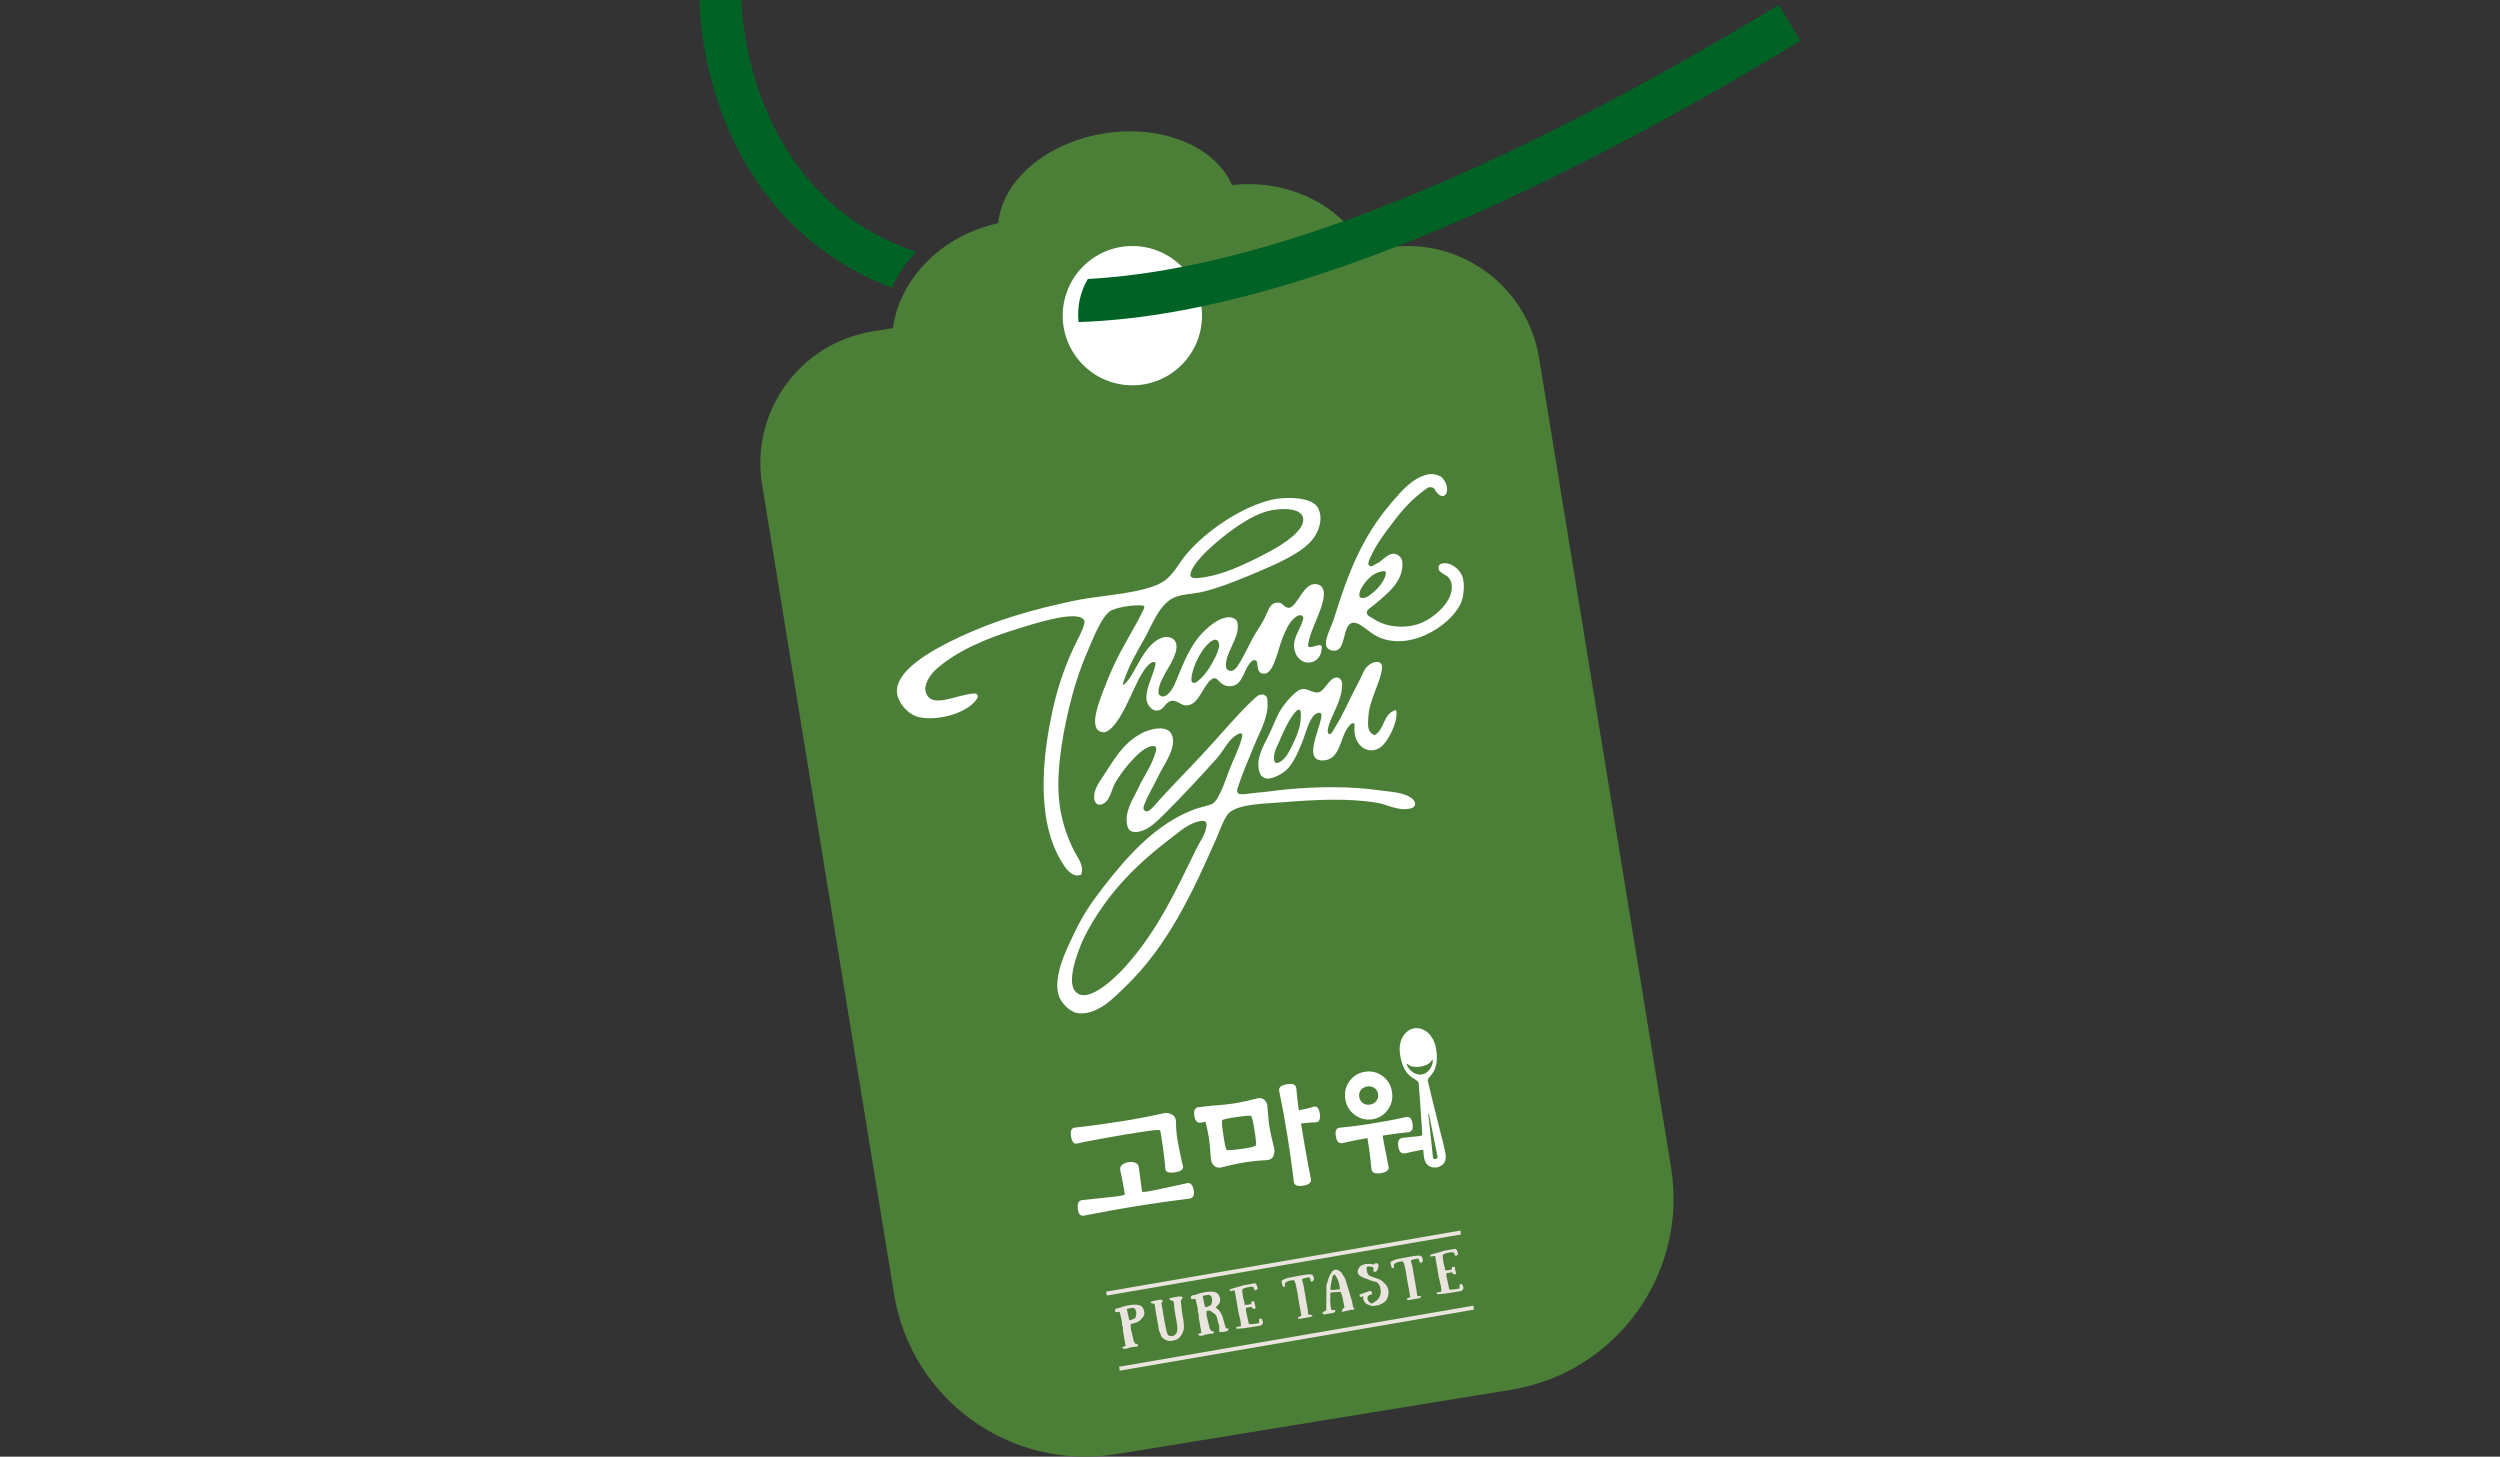 <?xml version="1.0" encoding="utf-8"?>
<!-- Generator: Adobe Illustrator 16.0.0, SVG Export Plug-In . SVG Version: 6.00 Build 0)  -->
<!DOCTYPE svg PUBLIC "-//W3C//DTD SVG 1.1//EN" "http://www.w3.org/Graphics/SVG/1.1/DTD/svg11.dtd">
<svg version="1.1" id="Layer_1" xmlns="http://www.w3.org/2000/svg" xmlns:xlink="http://www.w3.org/1999/xlink" x="0px" y="0px"
	 width="127px" height="74px" viewBox="0 0 127 74" enable-background="new 0 0 127 74" xml:space="preserve">
<rect x="0" y="0" width="127" height="74" fill="#333333" stroke="none"/>
<g>
	<path fill="#4B7F37" d="M70.404,12.586l-1.044,0.17c-1.142-2.279-3.84-3.677-6.77-3.354c-0.854-1.957-3.566-3.103-6.524-2.62
		c-2.957,0.482-5.166,2.43-5.354,4.556c-2.88,0.624-4.995,2.806-5.354,5.33l-1.044,0.17c-3.694,0.602-6.201,4.085-5.599,7.78
		l1.671,10.255l0.714,4.373l4.318,26.496c0.874,5.361,5.93,9,11.292,8.127l20.052-3.269c5.363-0.874,9-5.931,8.127-11.292
		L80.57,32.813l-0.714-4.372l-1.671-10.256C77.583,14.491,74.099,11.984,70.404,12.586z"/>
	<circle fill="#FFFFFF" cx="57.524" cy="16.036" r="3.538"/>
	<g>
		<path fill="#FFFFFF" d="M47.033,35.174c-0.127-0.38,0.21-0.9,0.541-1.191c1.045-0.918,2.441-1.513,3.993-2
			c0.892-0.279,3.254-1.059,3.52-0.451c0.058,0.132-0.19,0.672-0.382,1.043c-0.507,0.981-0.922,2.189-1.146,3.131
			c-0.511,2.145-1.04,5.676,0.319,7.982c0.205,0.35,0.556,0.937,1.042,0.75c0.186-0.475-0.21-0.903-0.394-1.285
			c-0.356-0.743-0.652-1.592-0.736-2.64c-0.129-1.587,0.256-3.612,0.685-5.203c0.19-0.7,0.434-1.438,0.795-2.275
			c0.269-0.624,0.732-1.82,1.201-2.036c0.367-0.168,1.171-0.283,1.552-0.238c0.144,0.018,0.117,0.072,0.09,0.154
			c-0.483,1.033-1.064,1.857-1.592,3.02c-0.193,0.428-0.471,1.118-0.653,1.64c-0.149,0.429-0.54,1.609,0.203,1.624
			c0.276,0.006,0.621-0.451,0.8-0.744c0.449-0.743,0.626-1.272,0.971-1.938c0.128-0.243,0.424-0.783,0.703-0.877
			c0.054-0.018,0.131-0.018,0.145,0.018c0.02,0.045,0.007,0.098-0.008,0.17c-0.092,0.461-0.6,1.368-0.402,1.873
			c0.056,0.145,0.233,0.383,0.434,0.393c0.459,0.021,0.395-0.41,0.837-0.504c0.427,0.047,0.452,0.311,0.836,0.231
			c0.513-0.105,0.722-0.933,1.112-1.274c0.043-0.039,0.079-0.09,0.184-0.09c0.104,0,0.136,0.038,0.183,0.087
			c0.218,0.225,0.396,0.371,0.755,0.3c0.526-0.105,0.568-0.857,0.926-1.215c0.066-0.066,0.129-0.123,0.245-0.082
			c0.064,0.023,0.066,0.091,0.078,0.171c0.036,0.239,0.031,0.476,0.305,0.505c0.466,0.05,0.664-0.883,0.889-1.561
			c0.103-0.309,0.293-0.76,0.433-0.965c0.137-0.202,0.294-0.372,0.477-0.432c0.073-0.023,0.145-0.023,0.199,0.044
			c0.057,0.066,0.031,0.13,0.003,0.228c-0.124,0.428-0.531,0.92-0.423,1.446c0.191,0.938,1.309,0.86,1.384,0.015
			c0.005-0.056,0.023-0.149,0-0.179c-0.022-0.029-0.059-0.042-0.101-0.044c-0.193-0.013-0.603,0.242-0.586-0.027
			c0.083-0.523,0.309-0.962,0.543-1.562c0.163-0.415,0.551-1.421-0.124-1.513c-0.665-0.09-0.945,1.151-1.397,1.209
			c-0.312-0.031-0.28-0.328-0.656-0.261c-0.332,0.061-0.397,0.444-0.6,0.833c-0.164,0.313-0.389,0.625-0.532,0.885
			c-0.319,0.582-0.554,1.139-0.865,1.563c-0.063,0.086-0.219,0.225-0.366,0.17c-0.097-0.036-0.153-0.078-0.169-0.191
			c-0.09-0.639,0.66-1.437,0.598-2.129c-0.009-0.101-0.026-0.197-0.115-0.283c-0.088-0.087-0.241-0.119-0.377-0.111
			c-0.391,0.022-0.754,0.299-0.991,0.496c-0.779,0.647-1.148,1.51-1.512,2.395c-0.138,0.33-0.276,0.746-0.532,0.988
			c-0.116,0.109-0.248,0.191-0.391,0.116c-0.072-0.038-0.119-0.095-0.117-0.2c0.019-0.736,0.895-1.557,0.92-2.278
			c0.006-0.175-0.051-0.378-0.258-0.465c-0.134-0.057-0.31-0.093-0.565,0.021c-0.799,0.354-1.164,1.5-1.626,2.107
			c-0.119,0.157-0.352,0.407-0.249,0.107c0.319-0.916,0.626-1.416,1.103-2.266c0.356-0.633,0.709-1.662,1.451-2.014
			c0.416-0.197,0.92-0.17,1.483-0.304c0.974-0.233,2.186-0.743,3.24-1.202c1.118-0.488,2.163-1.025,2.534-1.763
			c0.229-0.455,0.262-0.884,0.103-1.243c-0.311-0.708-1.903-0.578-2.346-0.477c-1.502,0.344-3.339,1.549-4.389,2.801
			c-0.335,0.4-0.564,0.902-1.021,1.271c-0.874,0.705-3.254,0.772-4.611,1.058c-2.101,0.44-4.009,0.973-5.947,1.89
			c-1.488,0.704-3.237,1.724-3.096,2.835c0.059,0.451,0.489,0.965,0.922,1.139c0.834,0.334,2.64-0.07,3.138-0.879
			c0.052-0.084,0.053-0.143,0.003-0.207c-0.04-0.053-0.095-0.063-0.2-0.052C48.482,35.322,47.313,36.019,47.033,35.174z
			 M61.792,32.505c0.093,0.03,0.133,0.153,0.14,0.229c0.026,0.33-0.352,0.955-0.494,1.187c-0.14,0.231-0.357,0.499-0.597,0.685
			c-0.073,0.057-0.142,0.105-0.234,0.076c-0.092-0.029-0.089-0.117-0.081-0.225c0.044-0.596,0.522-1.545,0.998-1.875
			C61.596,32.531,61.699,32.475,61.792,32.505z M62.068,27.326c0.661-0.537,1.526-1.137,2.292-1.351
			c0.624-0.174,1.695-0.209,1.832,0.31c0.172,0.656-1.143,1.443-1.738,1.755c-1.217,0.639-2.439,1.236-3.661,1.33
			c-0.193,0.015-0.343-0.048-0.324-0.189C60.562,28.646,61.368,27.893,62.068,27.326z"/>
		<path fill="#FFFFFF" d="M74.282,29.261c-0.115-0.304-0.561-0.728-1.009-0.637c-0.081,0.017-0.141,0.04-0.182,0.132
			c-0.033,0.074-0.013,0.19,0.043,0.255c0.168,0.193,0.484,0.187,0.589,0.586c0.23,0.874-0.898,1.875-1.739,2.125
			c-0.778,0.229-1.669,0.1-2.231-0.304c-0.126-0.09-0.31-0.1-0.321-0.311c-0.007-0.125,0.224-0.26,0.342-0.357
			c0.689-0.574,1.525-1.209,1.466-2.157c-0.008-0.109-0.024-0.22-0.139-0.329c-0.077-0.074-0.157-0.113-0.231-0.127
			c-0.372-0.068-0.616,0.357-0.957,0.504c-0.098,0.042-0.236,0.191-0.354,0.095c-0.083-0.069-0.036-0.21,0.004-0.306
			c0.325-0.782,0.882-1.473,1.318-2.047c0.458-0.602,0.951-1.11,1.598-1.571c0.065-0.046,0.137-0.071,0.213-0.061
			c0.052,0.007,0.123,0.015,0.174,0.085c0.084,0.116,0.151,0.258,0.274,0.32c0.062,0.03,0.154,0.072,0.231,0.021
			c0.06-0.038,0.092-0.08,0.114-0.141c0.064-0.184,0.013-0.424-0.093-0.59c-0.093-0.146-0.164-0.25-0.377-0.314
			c-0.204-0.061-0.342-0.064-0.51-0.024c-0.782,0.186-1.344,0.878-1.834,1.448c-1.504,1.753-2.213,3.633-2.906,5.872
			c-0.152,0.493-0.608,1.233-0.305,1.521c0.098,0.077,0.222,0.14,0.434,0.087c0.453-0.115,0.339-1.241,0.767-1.386
			c0.372-0.127,0.827,0.462,1.34,0.7c1.736,0.811,3.978-0.762,4.286-1.924C74.359,30.152,74.413,29.608,74.282,29.261z
			 M69.092,30.338c-0.046-0.033-0.072-0.232,0.071-0.469c0.233-0.383,0.521-0.717,0.958-0.828c0.08-0.021,0.222-0.045,0.26-0.004
			c0.039,0.041,0.014,0.17-0.015,0.253c-0.14,0.397-0.507,0.755-0.82,0.97C69.425,30.343,69.238,30.442,69.092,30.338z"/>
		<path fill="#FFFFFF" d="M68.074,34.484c-0.065-0.053-0.128-0.072-0.185-0.066c-0.396,0.035-0.571,0.678-0.923,0.758
			c-0.225,0.051-0.566-0.219-0.826-0.172c-0.343,0.061-0.91,0.766-1.108,1.1c-0.183,0.309-0.368,0.805-0.592,1.262
			c-0.304,0.619-0.656,1.211-0.464,1.834c0.031,0.102,0.072,0.202,0.155,0.26c0.108,0.076,0.187,0.104,0.3,0.094
			c0.34-0.03,0.725-0.266,0.909-0.432c0.356-0.322,0.598-0.9,0.812-1.421c0.206-0.504,0.399-1.446,0.842-1.489
			c0.047-0.004,0.112,0.004,0.128,0.063c0.015,0.049,0.016,0.109-0.004,0.201c-0.161,0.772-0.888,2.199,0.105,2.154
			c0.916-0.04,0.827-1.246,1.342-1.789c0.059-0.063,0.131-0.136,0.221-0.086c0.058,0.031,0.024,0.114,0.021,0.159
			C68.725,38,69.693,38.47,70.28,37.825c0.358-0.394,0.784-1.328,0.634-1.761c-0.677,0.201-0.552,0.975-1.079,1.28
			c-0.413-0.14-0.337-0.577-0.326-0.866c0.036-0.898,0.543-1.638,0.682-2.417c0.021-0.112,0.035-0.199-0.004-0.294
			c-0.03-0.074-0.103-0.125-0.177-0.137c-0.227-0.032-0.459,0.113-0.611,0.29c-0.127,0.147-0.254,0.5-0.42,0.804
			c-0.361,0.661-0.764,1.615-1.155,2.217c-0.057,0.086-0.196,0.422-0.322,0.344c-0.125-0.076-0.003-0.434,0.036-0.543
			c0.222-0.619,0.63-1.197,0.645-1.977C68.184,34.662,68.14,34.538,68.074,34.484z M65.615,37.93
			c-0.143,0.293-0.303,0.609-0.59,0.775c-0.067,0.038-0.161,0.063-0.217,0.047c-0.055-0.016-0.072-0.096-0.083-0.163
			c-0.058-0.363,0.209-0.796,0.283-0.968c0.086-0.197,0.465-1.156,0.879-1.533c0.081-0.072,0.189-0.033,0.193,0.092
			C66.126,36.86,65.87,37.406,65.615,37.93z"/>
		<path fill="#FFFFFF" d="M70.155,40.158c-1.497-0.218-3.144-0.212-4.839-0.053c-0.518,0.049-1.02,0.133-1.483,0.165
			c-0.367,0.025-0.818,0.153-0.947,0.016c-0.072-0.077-0.031-0.203-0.011-0.265c0.236-0.738,0.555-1.453,0.847-2.17
			c0.275-0.678,0.707-1.382,0.672-2.186c-0.004-0.102-0.014-0.22-0.06-0.273c-0.056-0.066-0.128-0.105-0.193-0.109
			c-0.169-0.014-0.291,0.086-0.38,0.17c-0.891,0.813-1.802,1.936-2.769,2.965c-0.717,0.765-1.445,1.506-2.099,2.223
			c-0.129,0.142-0.306,0.376-0.487,0.516c-0.08,0.061-0.201,0.094-0.278,0c-0.076-0.094-0.026-0.205,0-0.277
			c0.186-0.494,0.475-0.945,0.782-1.586c0.213-0.443,0.9-1.348,0.612-1.984c-0.23-0.514-1.13-0.277-1.541-0.055
			c-0.996,0.539-1.44,1.436-1.959,2.207c-0.192,0.287-0.459,0.648-0.439,1.062c0.006,0.113,0.029,0.231,0.136,0.312
			c0.104,0.078,0.239,0.04,0.337-0.012c0.354-0.191,0.421-0.767,0.612-1.086c0.166-0.273,0.425-0.646,0.651-0.902
			c0.285-0.323,0.708-0.823,1.178-0.934c0.072-0.018,0.163-0.005,0.208,0.033c0.044,0.037,0.03,0.154,0.013,0.225
			c-0.165,0.666-0.604,1.248-0.896,1.881c-0.25,0.542-0.702,1.165-0.564,1.854c0.023,0.118,0.056,0.22,0.155,0.3
			s0.309,0.088,0.462,0.053c0.519-0.12,0.937-0.562,1.267-0.889c0.945-0.938,1.813-1.881,2.666-2.826
			c0.368-0.408,0.602-1.009,1.092-1.242c0.07-0.033,0.133-0.067,0.183-0.018c0.048,0.049,0.022,0.151-0.005,0.246
			c-0.16,0.566-0.375,0.95-0.624,1.582c-0.157,0.401-0.515,1.539-0.86,1.729c-0.141,0.078-0.676,0.194-0.898,0.276
			c-1.908,0.706-3.345,2.284-4.582,3.876c-0.711,0.913-1.081,1.458-1.562,2.461c-0.358,0.75-1.044,2.098-0.787,3.072
			c0.12,0.458,0.628,0.898,0.953,0.949c1.019,0.161,1.942-0.854,2.423-1.315c2.185-2.097,3.42-4.766,4.653-7.565
			c0.224-0.508,0.423-1.14,0.702-1.342c0.567-0.41,1.731-0.412,2.56-0.479c1.923-0.156,3.446-0.213,4.847,0.008
			c0.541,0.084,1.116,0.433,1.703,0.309c0.136-0.028,0.222-0.065,0.266-0.163c0.045-0.101-0.014-0.253-0.122-0.34
			C71.334,40.242,70.691,40.236,70.155,40.158z M60.777,43.115c-1.027,2.105-1.989,4.213-3.674,6.059
			c-0.234,0.256-1.884,2.006-2.512,1.145c-0.424-0.581,0.261-2.271,0.527-2.785c1.07-2.057,2.482-3.52,4.347-4.94
			c0.451-0.345,0.891-0.757,1.47-0.876c0.109-0.022,0.259-0.033,0.314,0.029c0.056,0.062,0.046,0.17,0.027,0.279
			C61.211,42.431,60.94,42.78,60.777,43.115z"/>
	</g>
	<path fill="#006325" d="M46.543,12.797c-0.825-0.281-1.56-0.613-2.212-0.98c-6.558-3.685-6.667-11.699-6.668-11.814l-1.064-0.001
		L35.535,0c-0.001,0.38,0.077,9.341,7.73,13.661c0.648,0.366,1.332,0.683,2.044,0.958C45.603,13.954,46.021,13.338,46.543,12.797z"
		/>
	<path fill="#006325" d="M90.363,0.25c-8.555,5.18-15.654,8.616-21.546,10.784c-2.993,1.102-5.674,1.875-8.075,2.383
		c-2.019,0.427-3.838,0.667-5.479,0.755c-0.38,0.639-0.558,1.401-0.471,2.189c1.382-0.046,2.833-0.191,4.354-0.439
		c0.86-0.141,1.744-0.314,2.647-0.52c2.796-0.633,5.802-1.574,9.017-2.824c6.134-2.384,13.023-5.887,20.653-10.507L90.363,0.25z"/>
	<g>
		<path fill="#FFFFFF" d="M66.672,56.24c-0.098,0.045-0.538,0.133-0.676,0.16c-0.013-0.011-0.02-0.023-0.022-0.039
			c-0.022-0.139-0.044-0.296-0.063-0.473c-0.02-0.176-0.039-0.375-0.059-0.598c-0.014-0.189-0.172-0.26-0.473-0.212
			c-0.301,0.049-0.433,0.165-0.395,0.352c0.076,0.364,0.149,0.742,0.221,1.136s0.138,0.773,0.196,1.14s0.117,0.753,0.175,1.161
			c0.058,0.409,0.107,0.797,0.15,1.166c0.021,0.182,0.18,0.247,0.477,0.199c0.298-0.048,0.426-0.161,0.391-0.339
			c-0.093-0.47-0.181-0.934-0.262-1.392c-0.083-0.458-0.162-0.924-0.238-1.396c-0.002-0.012-0.001-0.022,0.004-0.033
			c0.135-0.012,0.585-0.065,0.699-0.056c0.211,0.013,0.293-0.135,0.248-0.444C67,56.262,66.875,56.15,66.672,56.24z"/>
		<path fill="#FFFFFF" d="M60.643,60.471c0.042,0.256-0.032,0.396-0.221,0.418c-0.426,0.052-0.869,0.111-1.33,0.177
			c-0.462,0.065-0.921,0.136-1.376,0.21c-0.455,0.072-0.861,0.142-1.304,0.222c-0.441,0.079-0.89,0.164-1.343,0.255
			c-0.178,0.037-0.283-0.074-0.316-0.332s0.033-0.441,0.215-0.455c0.353-0.04,0.82-0.09,1.403-0.151
			c0.584-0.06,0.778-0.101,0.771-0.15c-0.019-0.113-0.048-0.281-0.078-0.444c-0.031-0.162-0.119-0.65-0.156-0.778
			c-0.047-0.185,0.119-0.357,0.417-0.405c0.296-0.047,0.515,0.069,0.528,0.259c0.015,0.14,0.086,0.633,0.104,0.793
			c0.018,0.161,0.04,0.328,0.059,0.441c0.008,0.05,0.27,0.011,0.895-0.124c0.626-0.134,1.088-0.233,1.387-0.299
			C60.481,60.061,60.601,60.215,60.643,60.471z M59.527,56.613c0.15,0.076,0.221,0.219,0.213,0.427c0,0.108,0.008,0.259,0.023,0.454
			c0.014,0.193,0.04,0.379,0.076,0.557c0.037,0.178,0.079,0.383,0.124,0.613c0.046,0.23,0.087,0.414,0.126,0.551
			c0.054,0.174-0.08,0.287-0.402,0.339c-0.32,0.052-0.484-0.014-0.488-0.196c-0.011-0.166-0.029-0.357-0.056-0.574
			s-0.051-0.398-0.074-0.545s-0.049-0.313-0.075-0.502c-0.026-0.188-0.049-0.293-0.069-0.314c-0.031-0.035-0.269-0.021-0.713,0.046
			c-0.444,0.068-0.796,0.122-1.058,0.165c-0.26,0.041-0.653,0.111-1.266,0.223s-0.994,0.188-1.146,0.229
			c-0.175,0.053-0.286-0.064-0.332-0.354c-0.047-0.289,0.021-0.439,0.202-0.451c0.263-0.026,0.634-0.071,1.196-0.149
			c0.563-0.079,0.996-0.142,1.297-0.19c0.31-0.05,0.669-0.115,1.078-0.193c0.408-0.078,0.701-0.141,0.878-0.186
			C59.221,56.519,59.376,56.535,59.527,56.613z"/>
		<path fill="#FFFFFF" d="M71.757,57.082c0.043,0.27-0.03,0.414-0.218,0.437c-0.223,0.019-0.465,0.048-0.727,0.085
			c-0.261,0.039-0.452,0.066-0.574,0.086c0.049,0.302,0.099,0.573,0.15,0.816c0.052,0.242,0.103,0.492,0.152,0.752
			c0.037,0.178-0.093,0.291-0.39,0.338c-0.298,0.049-0.456-0.018-0.477-0.199c-0.026-0.263-0.054-0.512-0.083-0.744
			s-0.069-0.512-0.123-0.838c-0.203,0.033-0.404,0.069-0.603,0.109c-0.197,0.04-0.422,0.089-0.671,0.146
			c-0.178,0.038-0.289-0.08-0.333-0.353c-0.044-0.273,0.025-0.416,0.207-0.429c0.271-0.026,0.546-0.058,0.823-0.095
			c0.278-0.037,0.566-0.078,0.863-0.127c0.297-0.048,0.59-0.1,0.877-0.154s0.548-0.109,0.782-0.164
			C71.599,56.703,71.713,56.813,71.757,57.082z"/>
		<path fill="#FFFFFF" d="M70.229,54.658c-0.269-0.193-0.565-0.264-0.895-0.211s-0.59,0.215-0.783,0.481
			c-0.195,0.267-0.264,0.573-0.209,0.915c0.054,0.335,0.215,0.601,0.484,0.798c0.269,0.198,0.568,0.271,0.896,0.218
			s0.589-0.217,0.782-0.488s0.263-0.574,0.208-0.908C70.658,55.119,70.497,54.851,70.229,54.658z M69.92,55.924
			c-0.079,0.105-0.185,0.168-0.318,0.189c-0.142,0.022-0.265-0.004-0.367-0.078c-0.104-0.076-0.166-0.177-0.186-0.305
			c-0.022-0.137,0.004-0.254,0.079-0.354s0.184-0.16,0.325-0.184c0.135-0.021,0.254,0.003,0.361,0.073
			c0.107,0.069,0.171,0.173,0.193,0.31C70.028,55.704,69.999,55.82,69.92,55.924z"/>
		<path fill="#FFFFFF" d="M72.417,58.465c-0.01-0.063-0.105-0.074-0.286-0.036s-0.535,0.108-0.736,0.159
			c-0.204,0.043-0.325-0.074-0.365-0.352c-0.039-0.275,0.04-0.42,0.237-0.434c0.207-0.023,0.563-0.068,0.743-0.078
			c0.182-0.012,0.271-0.049,0.27-0.113"/>
		<path fill="#FFFFFF" d="M73.117,57.296c-0.191-0.74-0.531-2.165-0.594-2.429c0.019-0.045,0.044-0.09,0.078-0.131
			c0.158-0.184,0.504-0.5,0.353-1.439s-0.824-1.104-1.057-1.066l-0.102,0.017c-0.233,0.037-0.819,0.405-0.668,1.345
			c0.15,0.939,0.579,1.131,0.788,1.256c0.064,0.039,0.114,0.092,0.151,0.146c0.03,0.373,0.133,1.718,0.174,2.44
			c0.048,0.844,0.066,1.053,0.083,1.225c0.016,0.168,0.057,0.682,0.635,0.649l0.001,0.004c0.009-0.001,0.016-0.004,0.023-0.005
			c0.008-0.002,0.016-0.002,0.023-0.002v-0.004c0.561-0.146,0.441-0.648,0.405-0.813C73.376,58.318,73.33,58.114,73.117,57.296z
			 M71.507,54.174c-0.037-0.068-0.059-0.105-0.029-0.121c0.029-0.018,0.046,0.016,0.11,0.061c0.156,0.108,0.452,0.09,0.531,0.076
			l0.086-0.014c0.078-0.012,0.366-0.088,0.479-0.238c0.048-0.064,0.052-0.109,0.085-0.098c0.028,0.01,0.025,0.061,0.009,0.141
			c-0.081,0.401-0.376,0.572-0.513,0.594l-0.079,0.013C72.048,54.609,71.709,54.539,71.507,54.174z M73.029,58.795
			c-0.088,0.173-0.229,0.043-0.231,0.021s-0.24-2.23-0.24-2.23c-0.003-0.033,0.026-0.031,0.032-0.006
			c0.006,0.027,0.44,2.199,0.44,2.199C73.031,58.785,73.031,58.791,73.029,58.795z"/>
		<path fill="#FFFFFF" d="M64.593,57.768c-0.043-0.189-0.077-0.357-0.101-0.504s-0.045-0.316-0.063-0.51
			c-0.019-0.192-0.033-0.368-0.041-0.525c-0.009-0.158-0.063-0.277-0.165-0.362c-0.101-0.084-0.228-0.104-0.38-0.063
			c-0.144,0.04-0.322,0.083-0.536,0.13c-0.214,0.048-0.407,0.085-0.577,0.111c-0.172,0.028-0.369,0.054-0.596,0.077
			c-0.226,0.024-0.4,0.037-0.525,0.041c-0.049,0.001-0.093,0.008-0.134,0.018c-0.178,0.016-0.405,0.04-0.566,0.06
			c-0.198,0.015-0.278,0.159-0.238,0.435c0.04,0.277,0.162,0.395,0.364,0.352c0.058-0.015,0.128-0.03,0.202-0.047
			c0.021,0.083,0.042,0.168,0.063,0.255c0.039,0.166,0.074,0.341,0.104,0.528c0.028,0.18,0.051,0.354,0.064,0.521
			c0.016,0.17,0.027,0.336,0.037,0.502c0.008,0.199,0.066,0.346,0.178,0.441c0.112,0.094,0.254,0.115,0.43,0.062
			c0.119-0.036,0.294-0.078,0.524-0.128c0.23-0.051,0.423-0.088,0.577-0.112c0.162-0.026,0.351-0.05,0.563-0.072
			c0.214-0.022,0.384-0.034,0.508-0.038c0.201,0.002,0.334-0.068,0.399-0.207c0.064-0.141,0.076-0.287,0.035-0.439
			C64.679,58.131,64.636,57.957,64.593,57.768z M63.791,58.191c-0.033,0.055-0.276,0.113-0.73,0.174
			c-0.453,0.061-0.703,0.077-0.749,0.051c-0.038-0.026-0.092-0.27-0.162-0.73s-0.093-0.719-0.067-0.771
			c0.018-0.045,0.256-0.101,0.719-0.166c0.46-0.066,0.709-0.086,0.747-0.059c0.047,0.025,0.106,0.271,0.183,0.734
			C63.804,57.888,63.823,58.145,63.791,58.191z"/>
	</g>
	<g>
		<g>
			
				<rect x="56.029" y="64.047" transform="matrix(0.986 -0.17 0.17 0.986 -9.942 11.989)" fill="#EAE4DE" width="18.252" height="0.202"/>
			
				<rect x="56.686" y="67.861" transform="matrix(0.986 -0.17 0.17 0.986 -10.58 12.156)" fill="#EAE4DE" width="18.252" height="0.203"/>
		</g>
		<g>
			<path fill="#EAE4DE" d="M59.568,67.869c0.039-0.007,0.074-0.021,0.107-0.047c0.06-0.047,0.099-0.107,0.116-0.185
				c0.018-0.076,0.023-0.148,0.017-0.218c-0.005-0.069-0.017-0.152-0.033-0.248l-0.112-0.65c-0.005-0.031-0.009-0.066-0.012-0.105
				s-0.004-0.065-0.005-0.08c-0.004-0.066-0.008-0.113-0.013-0.141c-0.009-0.05-0.023-0.086-0.045-0.106
				c-0.02-0.011-0.039-0.019-0.058-0.022c-0.019-0.005-0.033-0.006-0.043-0.006c-0.012,0-0.02,0-0.023,0.001
				c-0.001-0.008-0.007-0.019-0.017-0.03c-0.011-0.012-0.018-0.021-0.019-0.024c-0.02-0.021-0.03-0.034-0.031-0.04
				c-0.002-0.009,0.006-0.015,0.021-0.018c0.056-0.01,0.117-0.022,0.185-0.038c0.022-0.004,0.061-0.012,0.113-0.022
				c0.053-0.012,0.098-0.02,0.134-0.025c0.072-0.01,0.127-0.01,0.166,0.003s0.06,0.03,0.063,0.053
				c0.004,0.019-0.004,0.035-0.024,0.05c-0.05,0.043-0.071,0.111-0.065,0.205c0,0.027,0.007,0.072,0.018,0.135
				c0.008,0.047,0.016,0.096,0.021,0.146c0.007,0.05,0.008,0.095,0.006,0.135l0.075,0.433l0.008,0.047
				c0.024,0.141,0.032,0.264,0.026,0.369c-0.008,0.104-0.036,0.207-0.088,0.311c-0.039,0.078-0.093,0.15-0.163,0.215
				c-0.069,0.066-0.157,0.107-0.264,0.127c-0.018,0.002-0.033,0.006-0.049,0.01s-0.045,0.01-0.089,0.018
				c-0.089,0.005-0.167-0.006-0.234-0.035c-0.066-0.029-0.133-0.068-0.193-0.119c-0.031-0.027-0.055-0.055-0.069-0.086
				c-0.015-0.03-0.031-0.072-0.048-0.127c-0.021-0.066-0.042-0.119-0.066-0.156l-0.188-1.085c-0.003-0.021-0.006-0.049-0.008-0.087
				l-0.012-0.083c-0.005-0.028-0.013-0.058-0.024-0.088c-0.004-0.013-0.014-0.021-0.03-0.026c-0.016-0.006-0.036-0.011-0.063-0.015
				c-0.035-0.004-0.061-0.01-0.078-0.017c-0.017-0.008-0.027-0.022-0.031-0.043c0.02-0.02,0.04-0.034,0.064-0.043
				c0.024-0.008,0.054-0.016,0.087-0.023s0.06-0.014,0.078-0.018c0.098-0.021,0.151-0.033,0.161-0.035
				c0.095-0.016,0.164-0.014,0.207,0.009c0.011,0.006,0.018,0.014,0.02,0.025c0.005,0.026-0.018,0.068-0.065,0.125l0.045,0.258
				l0.067,0.392l0.084,0.471c0.021,0.119,0.041,0.219,0.062,0.297s0.049,0.152,0.084,0.22C59.42,67.867,59.497,67.881,59.568,67.869
				z"/>
			<path fill="#EAE4DE" d="M62,66.663c0.042,0.07,0.076,0.144,0.103,0.22c0.026,0.077,0.055,0.176,0.085,0.299
				c0.037,0.141,0.066,0.242,0.089,0.305c0.042-0.007,0.073-0.01,0.094-0.009c0.02,0.002,0.031,0.013,0.035,0.032
				c0.012,0.07-0.052,0.117-0.19,0.141c-0.041,0.008-0.115,0.016-0.225,0.023c-0.028-0.014-0.047-0.032-0.058-0.054l-0.002-0.013
				c-0.002-0.01,0-0.036,0.005-0.078c0.002-0.021,0.004-0.048,0.006-0.078s-0.001-0.062-0.006-0.092
				c-0.008-0.045-0.02-0.084-0.035-0.119c-0.018-0.045-0.032-0.102-0.044-0.17c-0.019-0.084-0.038-0.15-0.059-0.201
				c-0.021-0.049-0.057-0.092-0.108-0.131l-0.042-0.032c-0.032-0.028-0.066-0.051-0.101-0.068c-0.002-0.013-0.008-0.021-0.019-0.027
				c-0.01-0.005-0.026-0.012-0.049-0.018c-0.029-0.007-0.053-0.015-0.072-0.022c-0.04,0.006-0.07,0.014-0.09,0.022
				s-0.028,0.022-0.024,0.04c-0.007,0.076-0.003,0.158,0.012,0.246c0.011,0.062,0.031,0.145,0.062,0.251
				c0.024,0.093,0.038,0.155,0.045,0.189c0.011,0.063,0.023,0.114,0.036,0.152c0.014,0.04,0.037,0.078,0.069,0.114
				c0.002,0.01,0.009,0.018,0.021,0.022s0.028,0.009,0.051,0.012c0.021,0.005,0.037,0.008,0.049,0.012
				c0.011,0.004,0.018,0.011,0.019,0.021c0.001,0.006,0.003,0.018,0.007,0.035c0.002,0.017,0.001,0.029-0.006,0.037
				s-0.02,0.014-0.039,0.018c-0.034,0.006-0.075,0.012-0.122,0.015c-0.017,0.003-0.045,0.007-0.084,0.011
				c-0.04,0.005-0.073,0.01-0.102,0.015c-0.087,0.015-0.151,0.034-0.192,0.06c-0.053,0.009-0.091,0.014-0.116,0.016
				c-0.026,0.002-0.05-0.002-0.073-0.013c-0.023-0.01-0.049-0.028-0.075-0.054c0.025-0.023,0.052-0.04,0.077-0.049
				c0.026-0.012,0.061-0.019,0.101-0.025l-0.134-0.777c-0.002-0.015-0.004-0.032-0.004-0.052c0.002-0.02,0.002-0.034,0.002-0.043
				c0.004-0.034,0.004-0.065,0-0.093c-0.006-0.031-0.021-0.061-0.045-0.086c-0.004-0.02-0.005-0.039-0.002-0.057
				c0.002-0.038,0.002-0.061,0.001-0.066c-0.004-0.049-0.009-0.084-0.013-0.105c-0.007-0.043-0.022-0.11-0.046-0.2
				c-0.005-0.017-0.014-0.05-0.026-0.102c-0.013-0.051-0.023-0.103-0.032-0.156c-0.066,0.011-0.121,0.016-0.165,0.013
				c-0.044-0.004-0.068-0.017-0.072-0.039c-0.007-0.045-0.004-0.078,0.012-0.1c0.015-0.023,0.039-0.039,0.071-0.049
				c0.033-0.01,0.087-0.021,0.162-0.035c0.021-0.004,0.045-0.012,0.07-0.024c0.021-0.013,0.043-0.021,0.063-0.024
				c0.114-0.034,0.225-0.061,0.333-0.079c0.169-0.029,0.317-0.034,0.444-0.018c0.127,0.019,0.213,0.068,0.257,0.153
				c0.038,0.069,0.062,0.135,0.073,0.199c0.01,0.062,0.007,0.117-0.01,0.165c-0.012,0.031-0.031,0.067-0.062,0.107
				s-0.06,0.075-0.09,0.106l-0.055,0.059c0.003,0.017,0.016,0.03,0.039,0.039c0.023,0.012,0.037,0.026,0.039,0.041
				C61.906,66.537,61.958,66.594,62,66.663z M61.214,66.386c0.003,0.016,0.021,0.021,0.053,0.015
				c0.041-0.007,0.092-0.025,0.154-0.057s0.104-0.059,0.126-0.081c-0.003-0.017,0.001-0.052,0.012-0.103
				c0.01-0.039,0.015-0.068,0.015-0.088c0.002-0.032,0.002-0.057-0.001-0.075c-0.003-0.015-0.007-0.03-0.014-0.048
				c-0.008-0.018-0.013-0.038-0.017-0.061c-0.004-0.025-0.016-0.046-0.034-0.059c-0.019-0.014-0.039-0.026-0.063-0.037
				c-0.023-0.01-0.039-0.018-0.048-0.021l-0.303,0.057C61.119,65.967,61.158,66.153,61.214,66.386z"/>
			<path fill="#EAE4DE" d="M57.556,67.232c-0.041,0.008-0.07,0.016-0.09,0.023c-0.02,0.01-0.028,0.023-0.025,0.041
				c-0.006,0.076-0.002,0.157,0.013,0.246c0.011,0.061,0.031,0.145,0.062,0.25c0.023,0.092,0.038,0.155,0.045,0.189
				c0.01,0.063,0.023,0.113,0.036,0.152c0.014,0.039,0.037,0.078,0.069,0.115c0.002,0.01,0.009,0.018,0.021,0.021
				c0.011,0.004,0.028,0.009,0.051,0.012c0.021,0.004,0.036,0.008,0.048,0.012s0.018,0.011,0.02,0.021
				c0.001,0.005,0.003,0.016,0.006,0.033s0.002,0.03-0.005,0.039c-0.007,0.008-0.02,0.014-0.039,0.018
				c-0.034,0.006-0.075,0.01-0.122,0.014c-0.017,0.004-0.045,0.008-0.084,0.012s-0.073,0.01-0.102,0.014
				c-0.087,0.016-0.151,0.035-0.192,0.061c-0.053,0.008-0.091,0.014-0.117,0.015c-0.025,0.002-0.05-0.003-0.073-0.013
				s-0.049-0.027-0.074-0.053c0.025-0.024,0.051-0.041,0.077-0.051s0.06-0.018,0.101-0.024l-0.135-0.778
				c-0.002-0.014-0.003-0.031-0.003-0.051c0.001-0.02,0.001-0.033,0.002-0.043c0.004-0.034,0.004-0.064-0.001-0.092
				c-0.006-0.033-0.021-0.061-0.045-0.087c-0.003-0.021-0.004-0.038-0.001-0.057c0.001-0.038,0.002-0.06,0.001-0.065
				c-0.004-0.049-0.009-0.084-0.013-0.105c-0.007-0.045-0.022-0.111-0.046-0.201c-0.005-0.016-0.014-0.051-0.026-0.102
				s-0.023-0.104-0.032-0.156c-0.066,0.012-0.121,0.016-0.165,0.013s-0.068-0.017-0.072-0.039c-0.007-0.044-0.004-0.077,0.011-0.1
				c0.016-0.022,0.039-0.039,0.072-0.049s0.087-0.022,0.162-0.034c0.021-0.004,0.045-0.012,0.07-0.025
				c0.021-0.013,0.043-0.021,0.063-0.024c0.114-0.034,0.225-0.06,0.333-0.079c0.168-0.029,0.317-0.035,0.443-0.018
				c0.128,0.019,0.214,0.068,0.258,0.153c0.037,0.069,0.062,0.136,0.072,0.198s0.008,0.119-0.01,0.166
				c-0.011,0.031-0.031,0.066-0.061,0.107c-0.029,0.04-0.06,0.076-0.09,0.107l-0.055,0.059c0,0-0.039,0.043-0.174,0.103
				C57.667,67.211,57.556,67.232,57.556,67.232z M57.363,67.049c0.004,0.016,0.021,0.021,0.054,0.016
				c0.04-0.008,0.092-0.025,0.153-0.058c0.063-0.031,0.104-0.058,0.127-0.081c-0.004-0.017,0-0.052,0.012-0.103
				c0.01-0.038,0.014-0.067,0.015-0.087c0.002-0.033,0.001-0.057-0.001-0.076c-0.003-0.014-0.008-0.029-0.014-0.047
				c-0.008-0.019-0.014-0.039-0.018-0.062c-0.004-0.025-0.016-0.046-0.033-0.059c-0.019-0.015-0.039-0.026-0.063-0.036
				c-0.023-0.012-0.039-0.019-0.048-0.023l-0.303,0.058C57.267,66.631,57.307,66.816,57.363,67.049z"/>
			<path fill="#EAE4DE" d="M66.586,65.076c-0.003-0.01-0.007-0.028-0.012-0.053c-0.004-0.026-0.01-0.049-0.018-0.068
				s-0.019-0.039-0.036-0.056c-0.02-0.01-0.051-0.011-0.095-0.003c-0.039,0.006-0.084,0.018-0.135,0.033
				c-0.061,0.018-0.104,0.027-0.128,0.031c-0.014,0.028-0.017,0.064-0.009,0.107c0.006,0.033,0.017,0.071,0.034,0.112
				c0.016,0.044,0.024,0.075,0.028,0.094l0.145,0.839l0.062,0.357l0.016,0.09c0.005,0.031,0.007,0.062,0.006,0.09
				c0.002,0.031,0.004,0.055,0.006,0.07c0.005,0.027,0.014,0.048,0.026,0.062c0.005,0.007,0.013,0.011,0.025,0.011
				c0.012,0.002,0.022,0.002,0.031,0.002s0.015,0,0.02-0.002c0.033-0.002,0.06-0.002,0.08,0.003
				c0.021,0.005,0.033,0.019,0.038,0.044c-0.004,0.003-0.011,0.01-0.021,0.018c-0.011,0.01-0.024,0.02-0.041,0.028
				c-0.018,0.01-0.034,0.017-0.052,0.019l-0.543,0.094c-0.027,0.005-0.046,0-0.055-0.014c-0.01-0.014-0.017-0.035-0.022-0.064
				c0.021-0.004,0.051-0.016,0.086-0.037c0.036-0.021,0.065-0.033,0.087-0.037l-0.063-0.373c-0.013-0.077-0.022-0.131-0.029-0.162
				c-0.01-0.039-0.021-0.1-0.034-0.178l-0.058-0.352l-0.038-0.223l-0.016-0.089c-0.019-0.11-0.038-0.196-0.055-0.259
				c-0.018-0.061-0.046-0.119-0.082-0.176c-0.049-0.002-0.1,0.001-0.153,0.01l-0.015,0.003c-0.095,0.017-0.17,0.046-0.225,0.087
				c-0.056,0.04-0.078,0.092-0.067,0.154c0.002,0.016,0.009,0.033,0.018,0.053c-0.001,0.002-0.008,0.008-0.02,0.016
				c-0.012,0.006-0.024,0.011-0.037,0.014c-0.022,0.004-0.042,0-0.063-0.01c-0.002-0.018-0.011-0.047-0.027-0.092
				c-0.02-0.063-0.031-0.1-0.033-0.114c-0.008-0.043-0.005-0.079,0.008-0.106c0.063-0.037,0.124-0.068,0.184-0.092
				c0.059-0.023,0.131-0.041,0.213-0.057c0.061-0.01,0.159-0.028,0.297-0.055c0.109-0.023,0.215-0.044,0.318-0.062
				c0.142-0.024,0.262-0.04,0.358-0.046c0.097-0.007,0.161,0.006,0.193,0.041c0.034,0.048,0.056,0.098,0.063,0.146
				c0.009,0.047,0.002,0.088-0.018,0.121c-0.021,0.035-0.057,0.057-0.111,0.066C66.609,65.107,66.598,65.096,66.586,65.076z"/>
			<path fill="#EAE4DE" d="M68.209,65.951c-0.028-0.125-0.065-0.235-0.111-0.329c-0.039,0.007-0.103,0.011-0.191,0.013
				c-0.127,0.004-0.226,0.012-0.297,0.024c-0.024,0.024-0.037,0.056-0.039,0.093c0,0.036,0.005,0.086,0.016,0.148
				c-0.016,0.084-0.019,0.174-0.01,0.27c0.008,0.096,0.025,0.219,0.051,0.371c0.02,0.007,0.037,0.01,0.053,0.01
				c0.012,0,0.028-0.002,0.05-0.006c0.019-0.004,0.036-0.006,0.05-0.006s0.027,0.004,0.041,0.01
				c0.004,0.023,0.006,0.043,0.007,0.059c0.001,0.018,0,0.028-0.001,0.033c-0.045,0.033-0.095,0.056-0.146,0.066
				c-0.01,0.004-0.025,0.006-0.046,0.01c-0.037,0.007-0.073,0.01-0.108,0.012c-0.047,0.006-0.082,0.01-0.104,0.014
				c-0.045,0.008-0.086,0.02-0.122,0.037l-0.143-0.068c0.062-0.07,0.116-0.109,0.167-0.118c0.029-0.005,0.046-0.016,0.05-0.032
				c0.004-0.016,0.004-0.039-0.002-0.07c0.004-0.116,0.006-0.307,0.006-0.571c-0.001-0.222,0-0.372,0.003-0.45
				c-0.011-0.063-0.01-0.127,0.004-0.193c0.013-0.067,0.033-0.129,0.061-0.187c0.016-0.087,0.041-0.169,0.078-0.246
				c0.036-0.076,0.085-0.162,0.146-0.255c0.003-0.004,0.012-0.012,0.026-0.024s0.033-0.026,0.057-0.04s0.049-0.021,0.076-0.027
				c0.027-0.004,0.052-0.004,0.075,0.003c0.043,0.007,0.088,0.026,0.133,0.058c0.047,0.031,0.086,0.068,0.118,0.107
				c0.033,0.039,0.052,0.075,0.058,0.106c0.058,0.062,0.103,0.136,0.133,0.225c0.033,0.097,0.097,0.304,0.191,0.624
				c0.051,0.176,0.101,0.345,0.149,0.504l0.048,0.273c0,0.007,0.006,0.014,0.015,0.021s0.016,0.014,0.019,0.016
				c0.023,0.016,0.037,0.029,0.039,0.041c0.004,0.018-0.014,0.036-0.05,0.056H68.68c-0.058,0.011-0.115,0.022-0.172,0.036
				c-0.02,0.005-0.047,0.011-0.081,0.019c-0.034,0.007-0.065,0.014-0.095,0.019c-0.012,0.003-0.028,0.008-0.051,0.015
				c-0.023,0.006-0.041,0.011-0.055,0.013c-0.037,0.006-0.057,0-0.06-0.017s0.003-0.038,0.017-0.067s0.032-0.057,0.055-0.082
				s0.043-0.039,0.063-0.043C68.268,66.233,68.237,66.076,68.209,65.951z M67.65,65.043c-0.019,0.083-0.034,0.166-0.047,0.249
				c0.003,0.017,0,0.053-0.01,0.106c-0.008,0.066-0.01,0.109-0.006,0.131c0.082,0.004,0.161,0.002,0.238-0.007
				c0.077-0.008,0.159-0.02,0.248-0.035l-0.047-0.269c-0.01-0.063-0.034-0.136-0.07-0.217c-0.037-0.081-0.078-0.152-0.123-0.215
				c-0.001-0.007-0.006-0.016-0.016-0.025c-0.01-0.011-0.028-0.014-0.056-0.009l-0.056,0.057
				C67.688,64.881,67.669,64.959,67.65,65.043z"/>
			<path fill="#EAE4DE" d="M69.814,64.207c0.006-0.014,0.022-0.021,0.049-0.025c0.041-0.008,0.071-0.01,0.092-0.009
				c0.02,0.002,0.031,0.013,0.035,0.034c0.021,0.012,0.035,0.027,0.038,0.051c0.004,0.018,0.001,0.042-0.004,0.076
				c-0.004,0.026-0.005,0.043-0.004,0.051c-0.004,0.01-0.014,0.036-0.029,0.078c-0.016,0.041-0.035,0.075-0.058,0.101
				c-0.022,0.026-0.048,0.042-0.076,0.046c-0.018,0.004-0.035,0.004-0.051,0c-0.02-0.01-0.031-0.027-0.036-0.053
				c-0.002-0.012-0.003-0.038-0.001-0.076c0.001-0.052,0-0.084-0.002-0.097c-0.034-0.019-0.082-0.032-0.144-0.041
				s-0.121-0.007-0.179,0.003c-0.023,0.049-0.026,0.119-0.011,0.211c0.017,0.094,0.043,0.16,0.082,0.199
				c0.031,0.034,0.072,0.063,0.123,0.084c0.05,0.021,0.118,0.045,0.204,0.07c0.094,0.029,0.172,0.057,0.231,0.082
				s0.112,0.061,0.16,0.104c0.059,0.053,0.107,0.1,0.146,0.141c0.038,0.039,0.069,0.084,0.094,0.134s0.041,0.1,0.05,0.149
				c0.015,0.085,0.019,0.158,0.011,0.221c-0.009,0.063-0.027,0.131-0.057,0.203c-0.033,0.082-0.085,0.15-0.155,0.206
				c-0.069,0.055-0.165,0.104-0.286,0.149l-0.248,0.043c-0.053,0.008-0.118-0.002-0.197-0.029c-0.079-0.029-0.146-0.059-0.202-0.089
				c-0.073-0.072-0.118-0.153-0.134-0.245c-0.008-0.043-0.007-0.094,0.001-0.15c-0.021,0.004-0.042,0.015-0.06,0.034
				c-0.015,0.019-0.033,0.029-0.054,0.033c-0.033-0.017-0.055-0.034-0.064-0.054c-0.011-0.02-0.019-0.043-0.023-0.072
				c0.063-0.028,0.137-0.055,0.222-0.08c0.042-0.012,0.085-0.027,0.129-0.043c0.045-0.017,0.088-0.035,0.128-0.055
				c0.044-0.008,0.082-0.004,0.112,0.013c0.031,0.017,0.049,0.041,0.055,0.071c0.004,0.024-0.001,0.051-0.014,0.078
				c-0.041,0.007-0.074,0.015-0.101,0.023c-0.025,0.011-0.051,0.028-0.077,0.055c-0.036,0.039-0.05,0.091-0.038,0.156
				c0.01,0.057,0.035,0.107,0.078,0.154c0.043,0.045,0.094,0.071,0.152,0.076c0.025-0.005,0.045-0.017,0.06-0.035
				c0.001-0.002,0.008-0.007,0.017-0.016c0.012-0.01,0.025-0.016,0.042-0.019c0.127-0.073,0.216-0.169,0.269-0.286
				c0.051-0.118,0.065-0.244,0.043-0.379c-0.016-0.088-0.045-0.176-0.089-0.26c-0.041-0.039-0.081-0.069-0.121-0.09
				c-0.04-0.02-0.094-0.037-0.159-0.051c-0.06-0.01-0.108-0.021-0.146-0.037c-0.038-0.014-0.08-0.033-0.126-0.057
				c-0.021-0.01-0.05-0.02-0.085-0.029c-0.054-0.012-0.101-0.029-0.14-0.05c-0.014-0.009-0.045-0.024-0.095-0.05
				c-0.051-0.023-0.091-0.05-0.121-0.076c-0.029-0.026-0.047-0.053-0.052-0.08c-0.014-0.02-0.023-0.043-0.027-0.072
				c-0.017-0.095,0.033-0.203,0.149-0.324c0.016-0.002,0.031-0.008,0.048-0.016s0.027-0.014,0.032-0.016
				c0.051-0.029,0.104-0.049,0.157-0.058c0.036-0.007,0.067-0.009,0.094-0.011c0.025,0,0.058,0,0.095,0.002l0.132,0.002
				c0.004,0.002,0.013,0.006,0.026,0.012c0.013,0.004,0.028,0.01,0.046,0.014c0.019,0.004,0.038,0.004,0.058,0
				C69.807,64.23,69.809,64.22,69.814,64.207z"/>
			<path fill="#EAE4DE" d="M72.118,64.124c-0.004-0.011-0.008-0.028-0.012-0.054c-0.005-0.025-0.011-0.049-0.019-0.068
				c-0.007-0.02-0.019-0.038-0.036-0.055c-0.02-0.011-0.051-0.012-0.096-0.004c-0.038,0.007-0.083,0.018-0.134,0.034
				c-0.061,0.017-0.104,0.026-0.128,0.03c-0.014,0.029-0.017,0.064-0.009,0.107c0.006,0.033,0.017,0.072,0.033,0.113
				c0.017,0.043,0.026,0.074,0.029,0.093l0.145,0.839l0.062,0.358l0.016,0.089c0.005,0.031,0.007,0.063,0.007,0.09
				c0,0.031,0.003,0.056,0.005,0.07c0.005,0.027,0.014,0.049,0.026,0.063c0.005,0.006,0.014,0.01,0.024,0.011
				c0.013,0.001,0.023,0.001,0.032,0.001c0.01,0,0.016,0,0.02-0.001c0.033-0.003,0.061-0.002,0.081,0.003
				c0.021,0.004,0.032,0.018,0.037,0.043c-0.003,0.004-0.011,0.01-0.021,0.019c-0.01,0.009-0.023,0.019-0.04,0.028
				c-0.019,0.01-0.035,0.016-0.053,0.019l-0.543,0.093c-0.027,0.006-0.045,0.001-0.055-0.014c-0.01-0.014-0.017-0.035-0.021-0.064
				c0.021-0.004,0.05-0.016,0.086-0.037c0.035-0.021,0.064-0.033,0.086-0.037l-0.062-0.373c-0.013-0.076-0.023-0.13-0.031-0.161
				c-0.009-0.04-0.021-0.101-0.033-0.179l-0.058-0.352l-0.038-0.223l-0.016-0.088c-0.02-0.111-0.038-0.197-0.055-0.26
				c-0.017-0.061-0.046-0.119-0.082-0.176c-0.049-0.002-0.1,0.002-0.154,0.011l-0.014,0.003c-0.095,0.016-0.169,0.045-0.225,0.086
				s-0.077,0.092-0.066,0.154c0.002,0.016,0.009,0.033,0.017,0.053c-0.001,0.002-0.008,0.008-0.019,0.016
				c-0.012,0.007-0.024,0.012-0.038,0.014c-0.021,0.004-0.042,0-0.062-0.01c-0.003-0.017-0.013-0.047-0.028-0.092
				c-0.021-0.063-0.031-0.1-0.033-0.113c-0.008-0.044-0.005-0.079,0.008-0.107c0.063-0.037,0.125-0.067,0.184-0.092
				c0.06-0.023,0.131-0.041,0.214-0.056c0.06-0.011,0.158-0.028,0.297-0.056c0.108-0.023,0.215-0.043,0.316-0.061
				c0.144-0.025,0.263-0.041,0.36-0.047c0.097-0.006,0.16,0.007,0.192,0.041c0.034,0.049,0.056,0.098,0.064,0.146
				c0.008,0.048,0.001,0.088-0.019,0.121c-0.02,0.035-0.057,0.057-0.11,0.066C72.141,64.154,72.129,64.143,72.118,64.124z"/>
			<path fill="#EAE4DE" d="M73.906,63.759c-0.004-0.01-0.007-0.024-0.011-0.047s-0.009-0.04-0.015-0.052s-0.017-0.021-0.032-0.027
				c-0.04-0.009-0.083-0.018-0.126-0.024c-0.088,0.015-0.166,0.03-0.23,0.048c-0.066,0.016-0.124,0.039-0.172,0.067
				c-0.02,0.019-0.029,0.038-0.033,0.062c-0.002,0.023-0.001,0.055,0.006,0.094c0.012,0.065,0.021,0.135,0.029,0.207l0.02,0.123
				c0.003,0.021,0.015,0.063,0.036,0.125c0.015,0.042,0.024,0.071,0.026,0.088c0.006,0.035,0.002,0.065-0.01,0.095
				c0.029,0.013,0.075,0.015,0.137,0.011c0.062-0.006,0.137-0.016,0.223-0.031c-0.006-0.035-0.009-0.066-0.006-0.093
				c0.002-0.025,0.018-0.041,0.044-0.046c0.029-0.005,0.05-0.006,0.059-0.005c0.011,0.003,0.033,0.011,0.067,0.026
				c-0.007,0.017-0.009,0.033-0.006,0.051c-0.001,0.008,0,0.02,0.003,0.036c0.005,0.03,0.014,0.061,0.024,0.093
				c0.012,0.039,0.018,0.066,0.021,0.084c0.005,0.029,0.005,0.051-0.001,0.066c-0.007,0.018-0.02,0.027-0.041,0.031
				c-0.007-0.003-0.021-0.006-0.041-0.011c-0.021-0.006-0.041-0.013-0.061-0.022s-0.029-0.021-0.032-0.035l-0.008-0.044l-0.292,0.05
				c-0.014,0.05-0.014,0.111,0,0.188c0.008,0.048,0.02,0.096,0.033,0.141c0.014,0.056,0.021,0.096,0.025,0.116
				c0.001,0.006,0.018,0.083,0.049,0.231c0.017,0.061,0.028,0.111,0.035,0.151c0.083,0.007,0.155,0.006,0.219,0
				c0.063-0.007,0.15-0.02,0.26-0.038c0.027-0.016,0.042-0.033,0.044-0.054c0.004-0.015,0.003-0.035-0.001-0.063
				c-0.006-0.03-0.007-0.053-0.003-0.072c0.004-0.016,0.018-0.032,0.042-0.047c0.052-0.009,0.088,0.006,0.107,0.042
				c0.021,0.036,0.037,0.088,0.048,0.153c0.003,0.02-0.003,0.04-0.018,0.061c-0.016,0.021-0.042,0.051-0.078,0.092l-0.298,0.051
				c-0.196,0.035-0.364,0.061-0.503,0.079c-0.14,0.019-0.288,0.032-0.447,0.039l-0.015-0.087l0.236-0.041
				c0.005-0.078,0-0.162-0.016-0.252c-0.009-0.051-0.026-0.127-0.053-0.23c-0.025-0.091-0.045-0.176-0.059-0.255l-0.016-0.088
				l-0.074-0.437l-0.03-0.173l-0.066-0.39l-0.237,0.041l-0.016-0.088c0.078-0.029,0.197-0.065,0.357-0.106
				c0.151-0.041,0.264-0.075,0.336-0.103l0.59-0.102c0.004,0.002,0.012,0.007,0.023,0.013c0.011,0.007,0.021,0.015,0.033,0.027
				c0.01,0.012,0.018,0.024,0.02,0.036c0.003,0.018,0.012,0.041,0.026,0.07c0.019,0.049,0.028,0.076,0.03,0.088
				c0.005,0.03-0.002,0.057-0.02,0.078c-0.018,0.02-0.055,0.035-0.111,0.045C73.928,63.787,73.917,63.775,73.906,63.759z"/>
			<path fill="#EAE4DE" d="M63.722,65.513c-0.003-0.009-0.006-0.024-0.01-0.047s-0.009-0.04-0.015-0.052s-0.017-0.021-0.032-0.027
				c-0.04-0.009-0.083-0.018-0.126-0.024c-0.089,0.015-0.165,0.03-0.231,0.048c-0.065,0.016-0.123,0.039-0.171,0.067
				c-0.02,0.019-0.03,0.038-0.033,0.062s-0.001,0.055,0.005,0.094c0.012,0.066,0.022,0.135,0.03,0.207l0.019,0.123
				c0.004,0.021,0.016,0.063,0.037,0.125c0.015,0.042,0.023,0.071,0.026,0.088c0.007,0.035,0.003,0.065-0.011,0.095
				c0.03,0.013,0.076,0.015,0.138,0.011c0.062-0.006,0.136-0.016,0.223-0.031c-0.007-0.035-0.008-0.066-0.006-0.093
				c0.002-0.025,0.018-0.041,0.044-0.046c0.029-0.005,0.049-0.006,0.06-0.004c0.01,0.002,0.032,0.01,0.067,0.025
				c-0.008,0.017-0.01,0.033-0.007,0.051c-0.001,0.008,0,0.02,0.003,0.036c0.006,0.03,0.014,0.061,0.025,0.093
				c0.01,0.039,0.017,0.066,0.02,0.084c0.006,0.029,0.004,0.051-0.002,0.066c-0.006,0.018-0.02,0.027-0.041,0.031
				c-0.006-0.003-0.02-0.006-0.04-0.011c-0.021-0.006-0.041-0.013-0.061-0.022s-0.03-0.021-0.032-0.035l-0.008-0.043l-0.291,0.05
				c-0.015,0.049-0.015,0.11-0.001,0.187c0.008,0.048,0.019,0.096,0.033,0.141c0.013,0.056,0.022,0.096,0.025,0.117
				c0.001,0.005,0.017,0.082,0.048,0.23c0.018,0.061,0.029,0.111,0.036,0.151c0.083,0.007,0.155,0.007,0.219,0
				s0.149-0.02,0.26-0.038c0.026-0.016,0.042-0.033,0.045-0.054c0.003-0.015,0.003-0.035-0.003-0.063
				c-0.005-0.029-0.006-0.053-0.002-0.072c0.004-0.016,0.018-0.032,0.042-0.047c0.053-0.009,0.088,0.006,0.108,0.042
				s0.036,0.088,0.048,0.153c0.004,0.02-0.003,0.04-0.019,0.061c-0.015,0.021-0.041,0.051-0.077,0.092l-0.299,0.051
				c-0.195,0.035-0.363,0.061-0.502,0.079s-0.288,0.032-0.447,0.039L62.8,67.414l0.237-0.041c0.005-0.078-0.001-0.162-0.016-0.252
				c-0.009-0.05-0.026-0.127-0.053-0.23c-0.024-0.091-0.045-0.176-0.059-0.255l-0.016-0.088l-0.074-0.437l-0.03-0.172l-0.067-0.391
				l-0.236,0.041l-0.016-0.088c0.078-0.029,0.198-0.065,0.357-0.106c0.151-0.041,0.263-0.075,0.336-0.103l0.589-0.102
				c0.005,0.002,0.013,0.007,0.023,0.013c0.012,0.007,0.022,0.015,0.033,0.027c0.012,0.012,0.018,0.024,0.021,0.036
				c0.003,0.018,0.012,0.041,0.026,0.07c0.019,0.049,0.028,0.077,0.029,0.088c0.006,0.031-0.001,0.057-0.02,0.078
				c-0.017,0.02-0.055,0.035-0.11,0.045C63.745,65.541,63.734,65.529,63.722,65.513z"/>
		</g>
	</g>
</g>
</svg>
